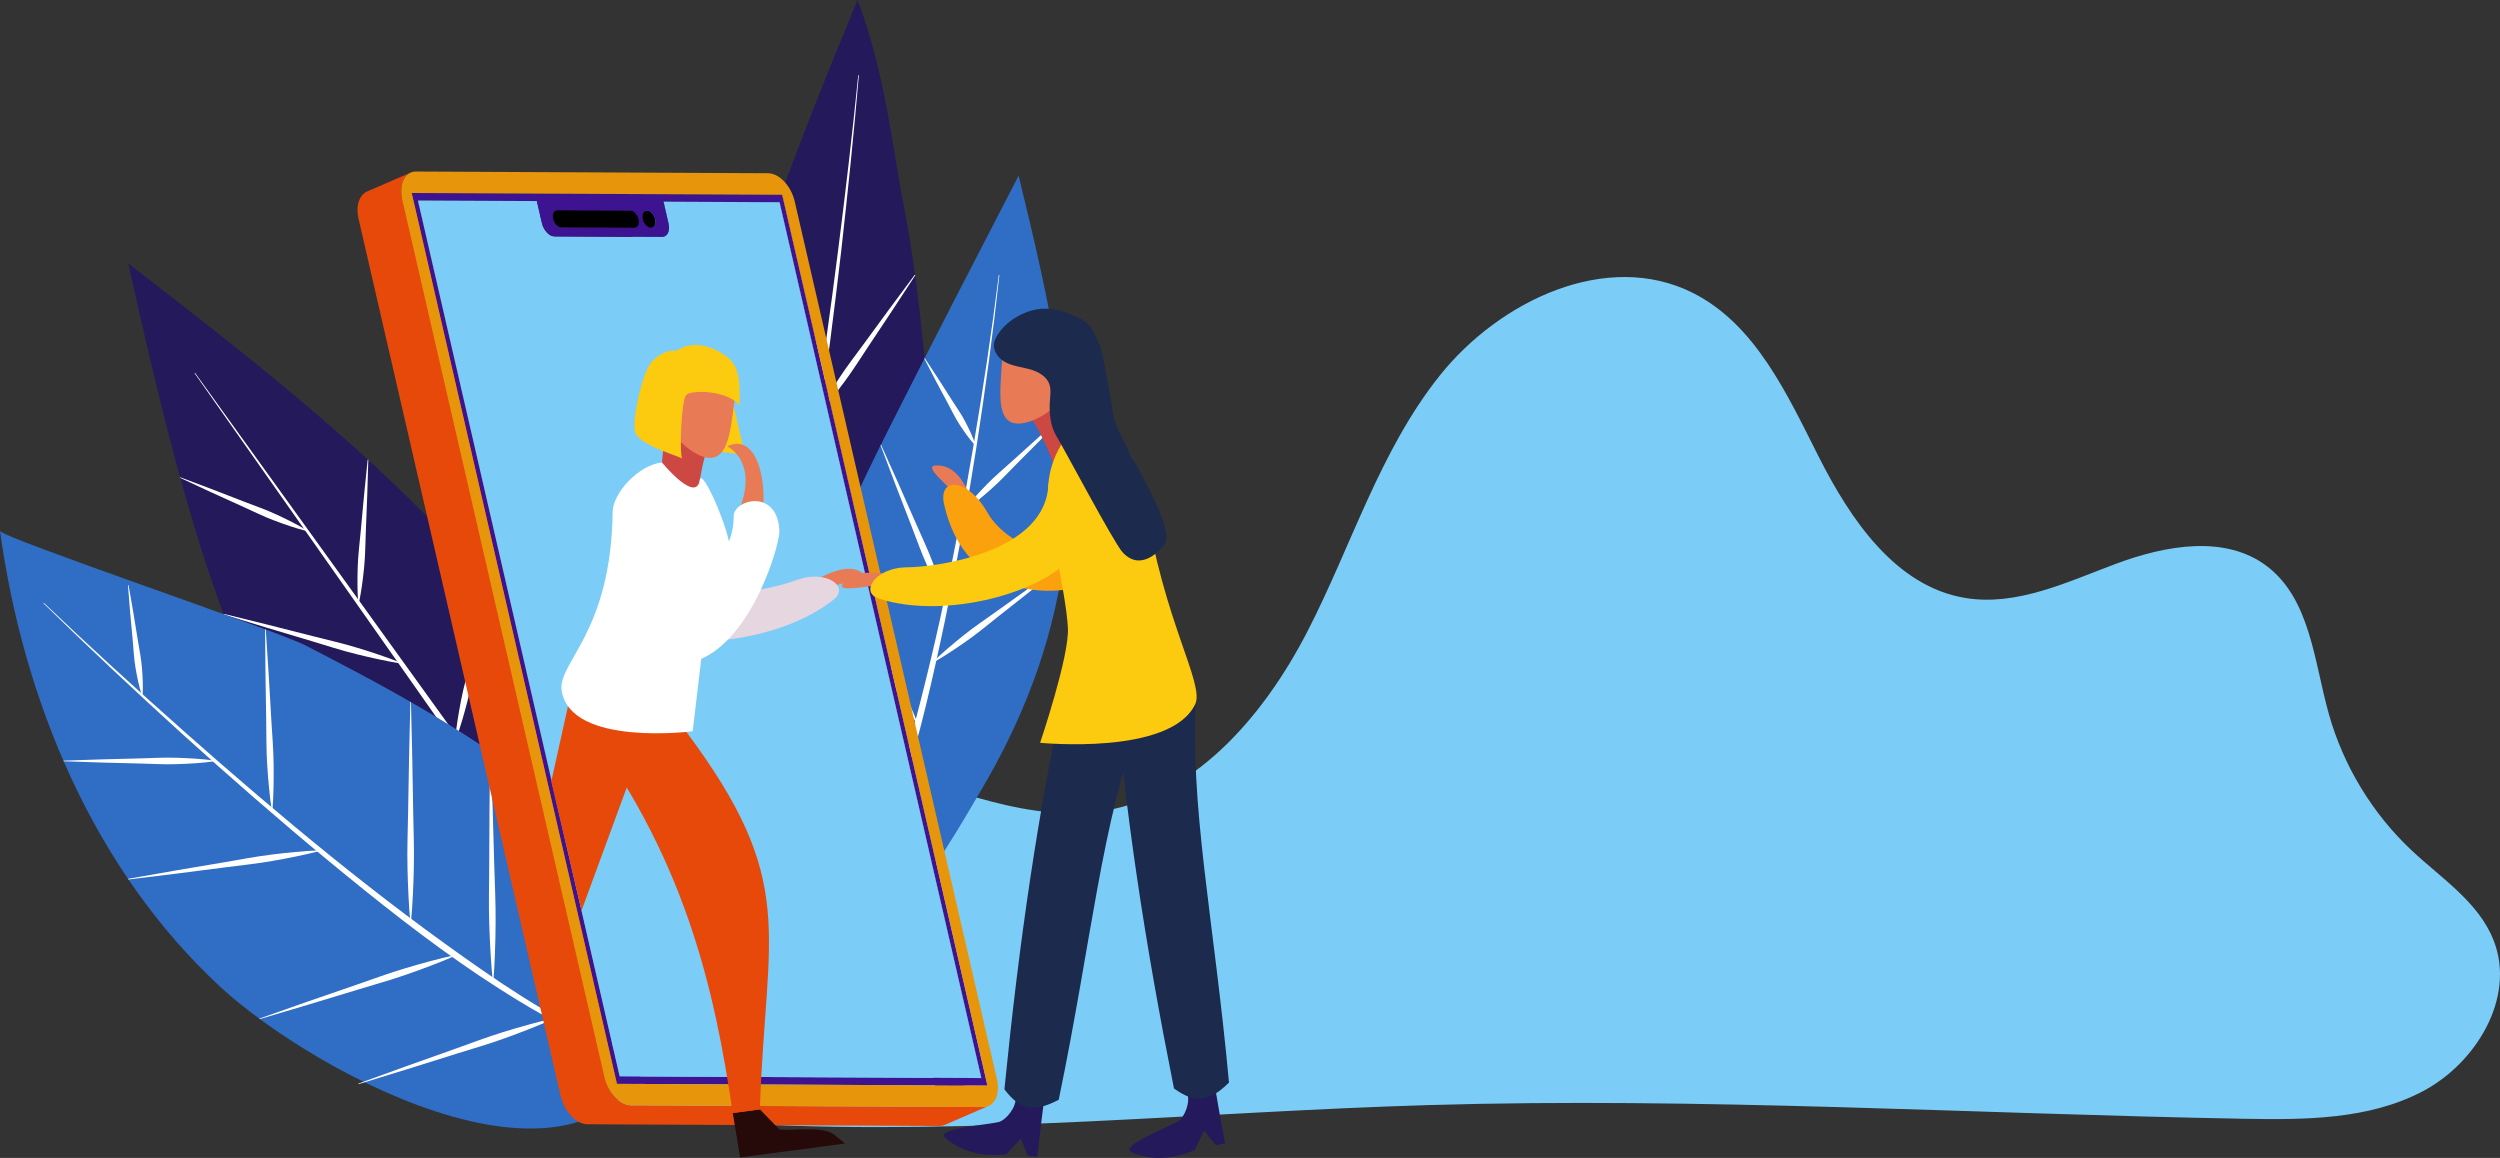 <?xml version="1.0" encoding="utf-8"?>
<!-- Generator: Adobe Illustrator 24.1.2, SVG Export Plug-In . SVG Version: 6.00 Build 0)  -->
<svg version="1.1" id="Calque_1" xmlns="http://www.w3.org/2000/svg" xmlns:xlink="http://www.w3.org/1999/xlink" x="0px" y="0px"
	 viewBox="0 0 672.06 311.28" style="enable-background:new 0 0 672.06 311.28;" xml:space="preserve">
<rect x="0" y="0" width="672.06" height="311.28" fill="#333333" stroke="none"/>
<style type="text/css">
	.st0{fill:#7BCDF7;}
	.st1{fill:#24195A;}
	.st2{fill:#FFFFFF;}
	.st3{fill:#306DC4;}
	.st4{enable-background:new    ;}
	.st5{fill:#E7490B;}
	.st6{fill:#EAA4B0;}
	.st7{fill:#361177;}
	.st8{fill:#02CAE8;}
	.st9{clip-path:url(#SVGID_2_);enable-background:new    ;}
	.st10{fill:#02B8D2;}
	.st11{fill:#02BBD7;}
	.st12{fill:#02BFDB;}
	.st13{fill:#02C3E0;}
	.st14{clip-path:url(#SVGID_4_);enable-background:new    ;}
	.st15{fill:#330F78;}
	.st16{clip-path:url(#SVGID_6_);enable-background:new    ;}
	.st17{fill:#351279;}
	.st18{fill:#30047A;}
	.st19{fill:#33127B;}
	.st20{clip-path:url(#SVGID_8_);enable-background:new    ;}
	.st21{clip-path:url(#SVGID_10_);enable-background:new    ;}
	.st22{clip-path:url(#SVGID_12_);enable-background:new    ;}
	.st23{clip-path:url(#SVGID_14_);enable-background:new    ;}
	.st24{fill:#34127E;}
	.st25{fill:#3D1391;}
	.st26{fill:#E7960B;}
	.st27{fill:#1B2A4D;}
	.st28{fill:#E87A56;}
	.st29{fill:#FCA10E;}
	.st30{fill:#CD4843;}
	.st31{fill:#FCCA0E;}
	.st32{fill:#260909;}
	.st33{fill:#E6D6DF;}
</style>
<g>
	<path class="st0" d="M196.3,188.78c9.19,1.22,17.49,5.92,25.79,10.04c12.91,6.41,26.41,11.62,40.27,15.54
		c10.62,3,21.7,5.26,32.65,3.86c25.63-3.27,44.65-25.55,56.48-48.52c11.83-22.97,19.4-48.48,35.51-68.69s44.94-33.88,68.04-22.29
		c16.9,8.48,25.38,27.28,33.92,44.15c8.54,16.87,20.65,34.76,39.3,37.87c13.91,2.32,27.51-4.33,40.72-9.24
		c13.22-4.91,29.25-7.81,40.47,0.74c11.65,8.89,12.64,25.6,16.6,39.71c3.92,13.93,11.71,26.76,22.26,36.66
		c8.06,7.56,18.07,13.96,22.07,24.26c5.94,15.27-4.69,32.97-19.21,40.56s-31.68,7.62-48.07,7.32
		c-73.03-1.33-146.05-5.84-219.05-3.68c-60.83,1.79-121.64,8.2-182.41,5.08c-23.39-1.2-47.93-4.26-66.87-18.04
		c-17.89-13.01-32.77-45.15-16.59-64.8C132.77,201.58,174.52,185.89,196.3,188.78z"/>
	<g>
		<g>
			<path class="st1" d="M120.94,145.22C94.85,117.5,64.59,94.1,34.47,70.83c9.32,41.3,18.77,82.98,36.88,121.25
				c11.99,25.35,59.8,109.11,96.89,82.8C209.31,245.73,141.99,167.58,120.94,145.22z"/>
			<g>
				<path class="st2" d="M52.43,100.23l61,84.7c10.16,14.12,20.4,28.19,30.39,42.43c9.96,14.27,19.94,28.51,29.63,42.97l-0.14,0.1
					c-10.48-13.89-20.67-27.99-30.88-42.08c-10.18-14.11-20.11-28.4-30.11-42.63l-60.02-85.4L52.43,100.23z"/>
			</g>
			<g>
				<path class="st2" d="M99.01,123.58l-0.29,9.67l-0.38,9.66c-0.14,3.22-0.13,6.45-0.46,9.66c-0.33,3.21-0.72,6.41-1.41,9.59
					l-0.17-0.01c-0.26-3.25-0.23-6.47-0.14-9.7c0.09-3.22,0.52-6.42,0.81-9.63l0.89-9.63l0.98-9.62L99.01,123.58z"/>
			</g>
			<g>
				<path class="st2" d="M48.47,128.31l8.66,3.26l8.63,3.34c2.87,1.12,5.8,2.11,8.59,3.42c2.8,1.3,5.57,2.66,8.23,4.29l-0.07,0.16
					c-3.03-0.76-5.94-1.78-8.83-2.87c-2.89-1.08-5.65-2.48-8.46-3.74l-8.43-3.82l-8.39-3.9L48.47,128.31z"/>
			</g>
			<g>
				<path class="st2" d="M60.12,165.01l12.03,2.97l12.01,3.05c4,1.03,8.04,1.92,11.99,3.14c1.97,0.61,3.95,1.22,5.9,1.9
					c1.96,0.67,3.91,1.36,5.83,2.14l-0.05,0.17c-2.06-0.31-4.08-0.73-6.11-1.16c-2.03-0.42-4.03-0.91-6.04-1.4
					c-4.01-0.98-7.94-2.29-11.9-3.47l-11.87-3.55l-11.85-3.63L60.12,165.01z"/>
			</g>
			<g>
				<path class="st2" d="M131.91,157.33l-2.01,10.45l-2.09,10.43c-0.71,3.47-1.27,6.98-2.18,10.41c-0.89,3.43-1.86,6.85-3.1,10.2
					l-0.17-0.04c0.32-3.56,0.92-7.06,1.59-10.54c0.66-3.48,1.66-6.89,2.51-10.33l2.6-10.31l2.68-10.29L131.91,157.33z"/>
			</g>
			<g>
				<path class="st2" d="M83.99,208.46l12.53,1.25l12.52,1.34c4.17,0.45,8.36,0.77,12.5,1.42c2.07,0.33,4.15,0.65,6.21,1.05
					c2.06,0.39,4.13,0.8,6.18,1.3l-0.02,0.17c-2.11-0.02-4.21-0.15-6.31-0.29c-2.1-0.13-4.19-0.33-6.27-0.54
					c-4.18-0.41-8.31-1.15-12.46-1.76l-12.45-1.85l-12.44-1.93L83.99,208.46z"/>
			</g>
			<g>
				<path class="st2" d="M161.8,197.09l-0.87,12.55l-0.96,12.54c-0.33,4.18-0.52,8.37-1.04,12.54c-0.26,2.08-0.53,4.16-0.87,6.23
					c-0.33,2.07-0.67,4.15-1.12,6.21l-0.17-0.02c-0.04-2.11,0.02-4.21,0.1-6.31c0.07-2.1,0.21-4.19,0.35-6.28
					c0.28-4.19,0.9-8.34,1.38-12.5l1.47-12.5l1.55-12.49L161.8,197.09z"/>
			</g>
		</g>
		<g>
			<path class="st3" d="M0,142.71c6.32,45.84,25.26,91.1,59.19,122.55c24.97,23.14,102.18,65.85,118.47,12.29
				c14.55-47.83-61.83-86.61-95.56-104.06C74.4,169.5,0.25,144.51,0,142.71z"/>
			<g>
				<path class="st2" d="M11.81,162.09c12.4,11.82,25.07,23.37,37.9,34.73c12.82,11.36,25.84,22.51,39.15,33.29
					c13.32,10.76,26.97,21.12,41.03,30.84c7.03,4.86,14.23,9.48,21.71,13.6c3.74,2.06,7.57,3.96,11.52,5.55
					c1.96,0.83,3.99,1.51,6.03,2.13c2.06,0.56,4.15,1.01,6.28,1.19l-0.01,0.17c-2.15-0.08-4.28-0.44-6.39-0.9
					c-2.09-0.53-4.16-1.12-6.18-1.86c-4.05-1.47-7.97-3.28-11.8-5.23c-7.66-3.93-14.95-8.5-22.11-13.24
					c-14.27-9.58-27.72-20.28-40.94-31.2c-13.22-10.93-26.14-22.21-38.85-33.71c-12.69-11.53-25.2-23.25-37.45-35.24L11.81,162.09z"
					/>
			</g>
			<g>
				<path class="st2" d="M34.56,157.3l1.29,7.39l1.2,7.4c0.39,2.47,0.92,4.92,1.11,7.41c0.2,2.49,0.33,4.99,0.18,7.53l-0.17,0.02
					c-0.78-2.42-1.28-4.87-1.71-7.33c-0.44-2.46-0.53-4.96-0.77-7.45l-0.69-7.46l-0.6-7.47L34.56,157.3z"/>
			</g>
			<g>
				<path class="st2" d="M17.08,204.48l10.18-0.34l10.18-0.26c3.39-0.07,6.78-0.3,10.18-0.17c3.39,0.11,6.78,0.3,10.18,0.77v0.17
					c-3.39,0.47-6.78,0.66-10.18,0.77c-3.39,0.13-6.78-0.1-10.18-0.17l-10.18-0.26l-10.18-0.34V204.48z"/>
			</g>
			<g>
				<path class="st2" d="M71.44,169.19l0.79,12.16l0.71,12.16c0.23,4.05,0.59,8.1,0.62,12.17c0.01,2.03,0.03,4.06-0.03,6.1
					c-0.05,2.03-0.12,4.07-0.29,6.11l-0.17,0.01c-0.32-2.02-0.54-4.04-0.74-6.07c-0.21-2.02-0.35-4.05-0.49-6.08
					c-0.27-4.05-0.21-8.12-0.28-12.18l-0.19-12.18l-0.11-12.19L71.44,169.19z"/>
			</g>
			<g>
				<path class="st2" d="M34.46,236.25l12.84-2.26l12.85-2.17c4.28-0.72,8.55-1.57,12.86-2.09c2.16-0.26,4.31-0.52,6.48-0.7
					c2.17-0.2,4.33-0.38,6.52-0.45l0.03,0.17c-2.11,0.56-4.24,1.02-6.37,1.47c-2.13,0.45-4.27,0.84-6.41,1.22
					c-4.28,0.76-8.61,1.18-12.91,1.75l-12.92,1.66l-12.94,1.58L34.46,236.25z"/>
			</g>
			<g>
				<path class="st2" d="M110.48,188.69l0.34,14.82l0.26,14.82c0.09,4.94,0.28,9.88,0.17,14.82c-0.06,2.47-0.12,4.94-0.26,7.41
					c-0.13,2.47-0.27,4.94-0.51,7.41h-0.17c-0.25-2.47-0.39-4.94-0.51-7.41c-0.14-2.47-0.2-4.94-0.26-7.41
					c-0.11-4.94,0.08-9.88,0.17-14.82l0.26-14.82l0.34-14.82H110.48z"/>
			</g>
			<g>
				<path class="st2" d="M131.91,202.03l0.53,15.43l0.44,15.43c0.15,5.14,0.41,10.29,0.35,15.43c-0.03,2.57-0.06,5.15-0.17,7.72
					c-0.1,2.57-0.21,5.15-0.42,7.72l-0.17,0c-0.28-2.57-0.45-5.14-0.6-7.71c-0.17-2.57-0.26-5.14-0.35-7.71
					c-0.17-5.14-0.04-10.29-0.01-15.43l0.08-15.44l0.16-15.44L131.91,202.03z"/>
			</g>
			<g>
				<path class="st2" d="M69.75,273.81l13.06-4.6l13.09-4.51c4.36-1.51,8.69-3.12,13.12-4.43c2.21-0.65,4.43-1.31,6.66-1.89
					c2.23-0.59,4.47-1.17,6.74-1.65l0.05,0.16c-2.12,0.95-4.27,1.79-6.43,2.62c-2.15,0.84-4.33,1.61-6.5,2.38
					c-4.36,1.53-8.8,2.77-13.22,4.11l-13.25,4.02l-13.27,3.94L69.75,273.81z"/>
			</g>
			<g>
				<path class="st2" d="M96.36,291.28l12.94-4.69l12.97-4.61c4.32-1.54,8.61-3.18,12.99-4.53c2.19-0.67,4.39-1.34,6.61-1.94
					c2.21-0.61,4.43-1.2,6.69-1.7l0.05,0.16c-2.1,0.96-4.23,1.82-6.36,2.67c-2.13,0.86-4.29,1.64-6.44,2.43
					c-4.31,1.56-8.72,2.84-13.1,4.2l-13.13,4.12l-13.16,4.04L96.36,291.28z"/>
			</g>
		</g>
		<g>
			<path class="st1" d="M230.51,0c-6.32,16.49-106.97,245.67-4.78,203.34c32.22-13.35,26.51-59.76,24.39-87.96
				c-1.52-20.3-3.45-41.34-7.4-61.26C240.15,41.12,238,19.62,230.51,0z"/>
			<g>
				<path class="st2" d="M230.89,20.2c-1.37,15.86-2.99,31.7-4.78,47.52c-1.84,15.82-3.85,31.61-6.17,47.37
					c-2.31,15.76-4.79,31.51-8.17,47.09c-1.72,7.78-3.54,15.55-5.76,23.21c-1.12,3.83-2.29,7.64-3.62,11.4
					c-0.63,1.89-1.41,3.73-2.12,5.59c-0.72,1.86-1.59,3.66-2.38,5.48l-0.16-0.07c0.69-1.87,1.47-3.69,2.09-5.58
					c0.61-1.89,1.3-3.75,1.83-5.67c1.18-3.79,2.23-7.62,3.21-11.47c1.97-7.7,3.7-15.45,5.24-23.25c3.15-15.58,6-31.23,8.49-46.94
					c2.48-15.72,4.67-31.48,6.67-47.27c2.01-15.79,3.87-31.6,5.46-47.43L230.89,20.2z"/>
			</g>
			<g>
				<path class="st2" d="M207.61,58.74l3.8,10.27l3.72,10.3c1.23,3.44,2.6,6.82,3.63,10.32c1.05,3.5,2.03,7.01,2.74,10.62
					l-0.16,0.05c-1.61-3.31-2.94-6.71-4.2-10.13c-1.28-3.42-2.22-6.95-3.31-10.43l-3.23-10.46l-3.15-10.49L207.61,58.74z"/>
			</g>
			<g>
				<path class="st2" d="M197.88,94.52l5.13,8.29l5.06,8.33c1.68,2.78,3.48,5.49,4.98,8.37c1.51,2.88,2.96,5.79,4.17,8.84
					l-0.15,0.09c-2.02-2.58-3.79-5.31-5.51-8.07c-1.72-2.76-3.14-5.69-4.69-8.54l-4.61-8.59l-4.54-8.63L197.88,94.52z"/>
			</g>
			<g>
				<path class="st2" d="M186.05,129.83l6.35,7.86l6.28,7.91c2.08,2.64,4.29,5.2,6.21,7.96c1.93,2.76,3.81,5.56,5.46,8.53l-0.14,0.1
					c-2.4-2.4-4.58-4.98-6.69-7.6c-2.13-2.61-3.97-5.44-5.94-8.17l-5.87-8.22l-5.8-8.27L186.05,129.83z"/>
			</g>
			<g>
				<path class="st2" d="M246.07,73.98l-6.27,9.58l-6.34,9.53c-2.12,3.17-4.13,6.43-6.41,9.48c-1.14,1.53-2.29,3.06-3.49,4.54
					c-1.2,1.49-2.4,2.98-3.7,4.4l-0.14-0.1c0.89-1.7,1.87-3.35,2.86-4.99c0.98-1.64,2.02-3.24,3.06-4.84
					c2.08-3.2,4.44-6.2,6.69-9.29l6.76-9.24l6.83-9.19L246.07,73.98z"/>
			</g>
			<g>
				<path class="st2" d="M251.27,129.96l-9.06,5.68l-9.1,5.6c-3.04,1.86-6,3.84-9.14,5.53c-3.13,1.69-6.3,3.33-9.62,4.71l-0.09-0.15
					c2.84-2.2,5.82-4.15,8.84-6.05c3.01-1.9,6.2-3.5,9.32-5.23l9.36-5.16l9.4-5.08L251.27,129.96z"/>
			</g>
		</g>
		<g>
			<path class="st2" d="M217.65,178.02l5.12,11.22l5.04,11.25c1.67,3.75,3.47,7.45,4.96,11.29c0.74,1.92,1.49,3.83,2.16,5.78
				c0.68,1.94,1.35,3.89,1.93,5.88l-0.16,0.07c-1.03-1.8-1.96-3.63-2.87-5.48c-0.93-1.84-1.78-3.71-2.64-5.58
				c-1.71-3.74-3.11-7.61-4.64-11.42l-4.56-11.45l-4.48-11.49L217.65,178.02z"/>
		</g>
		<g>
			<path class="st3" d="M220.4,222.84c-2.18-18.17-4.35-36.62-1.4-54.68c3.11-19.03,11.76-36.66,20.44-53.88
				c11.3-22.44,22.85-44.75,34.39-67.06c8.34,34.3,16.74,69.6,11.93,104.57c-2.95,21.45-10.92,41.89-21.91,60.46
				c-6.88,11.62-24.64,43.77-38.97,43.34C222.19,245.07,221.7,233.66,220.4,222.84z"/>
			<g>
				<path class="st2" d="M268.66,73.94c-1.69,15.55-3.82,31.05-6.21,46.51c-2.43,15.45-5.2,30.86-8.38,46.18
					c-1.59,7.66-3.3,15.3-5.13,22.91c-1.86,7.61-3.92,15.16-6.19,22.66c-2.33,7.48-4.86,14.9-7.75,22.19
					c-1.44,3.65-3.01,7.24-4.64,10.8l-2.6,5.27l-2.81,5.16l-0.15-0.08l2.53-5.29l2.32-5.38c1.48-3.61,2.93-7.23,4.23-10.91
					c2.64-7.34,5.07-14.75,7.23-22.26c1.09-3.75,2.19-7.49,3.18-11.27c1.05-3.76,2.03-7.54,3.01-11.32
					c1.93-7.57,3.74-15.16,5.44-22.79c3.34-15.26,6.27-30.62,8.87-46.03c2.62-15.41,4.97-30.87,6.89-46.39L268.66,73.94z"/>
			</g>
			<g>
				<path class="st2" d="M248.61,96.3l3.7,5.64l3.63,5.69c1.2,1.9,2.53,3.73,3.55,5.73c1.04,2,2.01,4.03,2.74,6.21l-0.15,0.09
					c-1.54-1.7-2.84-3.55-4.07-5.43c-1.24-1.88-2.19-3.93-3.26-5.9l-3.18-5.95l-3.11-5.99L248.61,96.3z"/>
			</g>
			<g>
				<path class="st2" d="M286.27,111.54l-6.53,6.69l-6.59,6.63c-2.2,2.2-4.31,4.51-6.65,6.57c-2.33,2.06-4.72,4.08-7.3,5.88
					l-0.12-0.12c1.93-2.49,4.06-4.77,6.23-7c2.17-2.24,4.58-4.22,6.88-6.32l6.94-6.26l7-6.19L286.27,111.54z"/>
			</g>
			<g>
				<path class="st2" d="M236.85,119.58l4.71,10.5l4.63,10.54c1.53,3.52,3.2,6.98,4.55,10.57c0.67,1.8,1.35,3.59,1.95,5.42
					c0.62,1.82,1.22,3.65,1.72,5.51l-0.16,0.07c-0.96-1.68-1.82-3.4-2.67-5.12c-0.86-1.72-1.65-3.47-2.43-5.22
					c-1.58-3.5-2.84-7.13-4.23-10.7l-4.15-10.73l-4.07-10.77L236.85,119.58z"/>
			</g>
			<g>
				<path class="st2" d="M223.59,150.24l6.11,10.97l6.03,11.01c2,3.67,4.13,7.28,5.96,11.05c0.91,1.88,1.82,3.77,2.67,5.68
					c0.86,1.91,1.7,3.83,2.45,5.8l-0.15,0.08c-1.18-1.74-2.28-3.53-3.36-5.33c-1.09-1.79-2.11-3.62-3.13-5.44
					c-2.04-3.65-3.78-7.46-5.65-11.21l-5.57-11.25l-5.5-11.29L223.59,150.24z"/>
			</g>
			<g>
				<path class="st2" d="M285.81,151.85l-8.53,6.84l-8.58,6.77c-2.87,2.25-5.64,4.62-8.63,6.7c-2.98,2.1-6,4.14-9.2,5.95l-0.1-0.14
					c2.63-2.57,5.43-4.9,8.27-7.18c2.84-2.29,5.88-4.3,8.84-6.43l8.89-6.36l8.94-6.29L285.81,151.85z"/>
			</g>
		</g>
	</g>
	<g>
		<g class="st4">
			<path class="st5" d="M112.35,53.9l-1.09,0.47l-0.58-2.5l-2.65,1.15c-0.03-0.16-0.06-0.33-0.08-0.49c-0.01-0.1-0.02-0.2-0.03-0.29
				c-0.03-0.32-0.05-0.63-0.05-0.94c0-0.05,0-0.1,0-0.14c0.01-0.35,0.04-0.68,0.08-1c0.01-0.06,0.02-0.12,0.03-0.18
				c0.05-0.31,0.12-0.61,0.21-0.89c0.01-0.03,0.02-0.06,0.03-0.09c0.09-0.27,0.2-0.53,0.32-0.77c0.01-0.03,0.03-0.06,0.04-0.08
				c0.09-0.17,0.2-0.32,0.31-0.47c0.06-0.09,0.12-0.2,0.19-0.28c0.13-0.16,0.28-0.29,0.44-0.43c0.06-0.05,0.11-0.12,0.17-0.16
				c0.22-0.17,0.46-0.31,0.72-0.42l-11.76,5.1c-0.25,0.11-0.49,0.25-0.71,0.42c0,0,0,0-0.01,0.01c-0.06,0.05-0.11,0.11-0.17,0.16
				c-0.15,0.13-0.3,0.27-0.44,0.43c-0.07,0.08-0.12,0.19-0.19,0.28c-0.1,0.14-0.2,0.27-0.29,0.43c-0.01,0.01-0.01,0.03-0.02,0.04
				c-0.01,0.03-0.03,0.06-0.04,0.08c-0.12,0.24-0.23,0.5-0.32,0.77c-0.01,0.03-0.02,0.06-0.03,0.09c-0.09,0.28-0.15,0.58-0.21,0.89
				c-0.01,0.06-0.02,0.12-0.03,0.18c-0.01,0.06-0.02,0.12-0.03,0.18c-0.03,0.26-0.05,0.54-0.05,0.82c0,0.05,0,0.09,0,0.14
				c0,0.3,0.01,0.62,0.05,0.94c0.01,0.1,0.02,0.19,0.03,0.29c0.05,0.37,0.1,0.75,0.19,1.13l54.34,235.87
				c0.09,0.4,0.21,0.78,0.34,1.16c0.01,0.04,0.02,0.08,0.04,0.12c0.01,0.03,0.02,0.05,0.03,0.07c0.15,0.41,0.31,0.8,0.5,1.18
				c0.03,0.06,0.06,0.12,0.09,0.18c0.19,0.37,0.4,0.73,0.62,1.08c0.02,0.02,0.03,0.05,0.04,0.08c0.02,0.04,0.05,0.07,0.07,0.1
				c0.2,0.3,0.41,0.59,0.63,0.85c0.01,0.01,0.02,0.02,0.03,0.03c0.22,0.26,0.44,0.5,0.67,0.73c0.03,0.03,0.05,0.06,0.08,0.09
				c0.03,0.03,0.07,0.06,0.1,0.09c0.07,0.07,0.14,0.13,0.21,0.19c0.09,0.08,0.19,0.16,0.28,0.24c0.07,0.06,0.15,0.12,0.22,0.17
				c0.1,0.07,0.19,0.14,0.29,0.21c0.08,0.05,0.15,0.1,0.23,0.15c0.1,0.06,0.2,0.12,0.3,0.18c0.08,0.04,0.15,0.09,0.23,0.12
				c0.1,0.05,0.21,0.1,0.31,0.14c0.08,0.03,0.15,0.07,0.23,0.1c0.11,0.04,0.22,0.08,0.33,0.11c0.07,0.02,0.14,0.05,0.22,0.07
				c0.12,0.03,0.24,0.05,0.36,0.08c0.06,0.01,0.12,0.03,0.18,0.03c0.18,0.02,0.36,0.04,0.54,0.04l94.66,0.46
				c0.52,0,0.99-0.1,1.42-0.28l11.76-5.1c-0.43,0.19-0.91,0.29-1.42,0.28l-94.66-0.46c-0.18,0-0.36-0.02-0.54-0.04
				c-0.06-0.01-0.12-0.02-0.18-0.03c-0.12-0.02-0.24-0.04-0.36-0.08c-0.07-0.02-0.14-0.04-0.22-0.07c-0.11-0.03-0.22-0.07-0.33-0.11
				c-0.08-0.03-0.15-0.06-0.23-0.1c-0.1-0.05-0.21-0.09-0.31-0.14c-0.08-0.04-0.15-0.08-0.23-0.12c-0.1-0.06-0.2-0.11-0.3-0.18
				c-0.08-0.05-0.15-0.1-0.23-0.15c-0.1-0.07-0.19-0.13-0.29-0.21c-0.07-0.06-0.15-0.11-0.22-0.17c-0.1-0.08-0.19-0.16-0.28-0.24
				c-0.07-0.06-0.14-0.13-0.21-0.19c-0.06-0.06-0.12-0.12-0.18-0.18c-0.23-0.23-0.46-0.47-0.67-0.73c-0.01-0.01-0.02-0.02-0.03-0.03
				c-0.22-0.27-0.43-0.56-0.63-0.85c-0.04-0.06-0.08-0.12-0.12-0.18c-0.2-0.31-0.39-0.64-0.56-0.98l2.32-1.01l-0.36-1.54l1.09-0.47
				L113.53,59.07L112.35,53.9z"/>
			<g>
				<g>
					<polygon class="st6" points="265.45,291.84 253.69,296.94 198.52,57.46 210.28,52.36 					"/>
				</g>
				<g>
					<polygon class="st7" points="209.56,54.37 197.8,59.47 166.61,59.32 178.37,54.22 					"/>
				</g>
				<g>
					<polygon class="st8" points="179.73,60.13 167.97,65.23 166.61,59.32 178.37,54.22 					"/>
				</g>
				<g class="st4">
					<defs>
						<path id="SVGID_1_" class="st4" d="M166.91,68.65c0.97-0.42,1.44-1.79,1.06-3.42c3.46-1.5,6.92-3,10.39-4.51l1.37-0.6
							c0.38,1.64-0.09,3-1.06,3.42C175.14,65.08,170.44,67.12,166.91,68.65z"/>
					</defs>
					<clipPath id="SVGID_2_">
						<use xlink:href="#SVGID_1_"  style="overflow:visible;"/>
					</clipPath>
					<g class="st9">
						<path class="st10" d="M178.67,63.55l-11.76,5.1c0.12-0.05,0.23-0.12,0.34-0.2l11.76-5.1C178.9,63.43,178.79,63.5,178.67,63.55
							"/>
						<path class="st11" d="M179,63.35l-11.76,5.1c0.2-0.16,0.38-0.36,0.51-0.61l11.76-5.1C179.38,62.99,179.21,63.2,179,63.35"/>
						<path class="st12" d="M179.51,62.74l-11.76,5.1c0.16-0.3,0.27-0.65,0.32-1.05l11.76-5.1
							C179.78,62.09,179.68,62.45,179.51,62.74"/>
						<path class="st13" d="M179.83,61.69l-11.76,5.1c0.06-0.47,0.03-1-0.1-1.56l11.76-5.1C179.86,60.69,179.89,61.22,179.83,61.69"
							/>
					</g>
				</g>
				<g class="st4">
					<defs>
						<path id="SVGID_3_" class="st4" d="M178.67,63.55l-11.76,5.1c-0.2,0.09-0.43,0.14-0.68,0.13l11.76-5.1
							C178.24,63.69,178.46,63.64,178.67,63.55z"/>
					</defs>
					<clipPath id="SVGID_4_">
						<use xlink:href="#SVGID_3_"  style="overflow:visible;"/>
					</clipPath>
					<g class="st14">
						<path class="st15" d="M178.67,63.55l-11.76,5.1c-0.2,0.09-0.43,0.14-0.68,0.13l11.76-5.1
							C178.24,63.69,178.46,63.64,178.67,63.55"/>
					</g>
				</g>
				<g class="st4">
					<defs>
						<path id="SVGID_5_" class="st4" d="M162.15,61.71c0.15-0.07,0.35-0.15,0.5-0.22c0.16-0.07,0.36-0.16,0.52-0.22
							c0.16-0.07,0.37-0.16,0.53-0.23c0.16-0.07,0.38-0.16,0.54-0.23c0.17-0.07,0.39-0.17,0.55-0.24c0.17-0.07,0.39-0.17,0.56-0.24
							c0.17-0.07,0.4-0.17,0.57-0.25c0.17-0.07,0.4-0.17,0.57-0.25c0.29-0.12,0.67-0.29,0.96-0.42c0.29-0.13,0.68-0.29,0.96-0.42
							c0.29-0.13,0.67-0.29,0.96-0.42c0.29-0.12,0.67-0.29,0.95-0.41c0.28-0.12,0.66-0.28,0.94-0.41c0.27-0.12,0.64-0.28,0.91-0.4
							c0.26-0.12,0.62-0.27,0.88-0.38c0.25-0.11,0.59-0.26,0.85-0.37c0.92,0,1.9,1.05,2.2,2.33c0.25,1.06-0.06,1.96-0.69,2.23
							l-11.76,5.1c0.63-0.27,0.94-1.17,0.69-2.23C164.06,62.76,163.07,61.72,162.15,61.71z"/>
					</defs>
					<clipPath id="SVGID_6_">
						<use xlink:href="#SVGID_5_"  style="overflow:visible;"/>
					</clipPath>
					<g class="st16">
						<path class="st15" d="M175.42,61.18l-11.76,5.1c0.08-0.03,0.15-0.08,0.22-0.13l11.76-5.1
							C175.57,61.1,175.5,61.14,175.42,61.18"/>
						<path class="st17" d="M175.64,61.05l-11.76,5.1c0.13-0.1,0.24-0.24,0.33-0.4l11.76-5.1
							C175.88,60.81,175.77,60.95,175.64,61.05"/>
						<path class="st18" d="M175.97,60.65l-11.76,5.1c0.11-0.19,0.18-0.43,0.21-0.68l11.76-5.1
							C176.15,60.22,176.08,60.46,175.97,60.65"/>
						<path class="st19" d="M176.18,59.97l-11.76,5.1c0.04-0.31,0.02-0.65-0.07-1.02c-0.03-0.14-0.07-0.27-0.12-0.4l11.76-5.1
							c0.05,0.13,0.08,0.26,0.12,0.4C176.2,59.31,176.22,59.66,176.18,59.97"/>
						<path class="st18" d="M176,58.55l-11.76,5.1c-0.1-0.29-0.24-0.56-0.39-0.8l11.76-5.1C175.76,57.99,175.9,58.26,176,58.55"/>
						<path class="st17" d="M175.6,57.75l-11.76,5.1c-0.14-0.21-0.29-0.39-0.45-0.55l11.76-5.1
							C175.31,57.36,175.47,57.54,175.6,57.75"/>
						<path class="st15" d="M175.15,57.2l-11.76,5.1c-0.38-0.36-0.81-0.59-1.24-0.59c-0.16,0-0.31,0.03-0.44,0.09l11.76-5.1
							c0.13-0.06,0.28-0.09,0.44-0.09C174.34,56.61,174.77,56.83,175.15,57.2"/>
					</g>
				</g>
				<g class="st4">
					<defs>
						<path id="SVGID_7_" class="st4" d="M175.42,61.18l-11.76,5.1c-0.13,0.06-0.28,0.09-0.44,0.09c-0.92,0-1.9-1.05-2.2-2.33
							c-0.25-1.06,0.06-1.96,0.69-2.23l11.76-5.1c-0.63,0.27-0.93,1.17-0.69,2.23c0.3,1.29,1.28,2.33,2.2,2.33
							C175.14,61.26,175.29,61.23,175.42,61.18z"/>
					</defs>
					<clipPath id="SVGID_8_">
						<use xlink:href="#SVGID_7_"  style="overflow:visible;"/>
					</clipPath>
					<g class="st20">
						<path d="M175.42,61.18l-11.76,5.1c-0.13,0.06-0.28,0.09-0.44,0.09c-0.42,0-0.86-0.22-1.24-0.59l11.76-5.1
							c0.38,0.36,0.81,0.59,1.24,0.59C175.14,61.26,175.29,61.23,175.42,61.18"/>
						<path d="M173.75,60.67l-11.76,5.1c-0.16-0.16-0.32-0.35-0.45-0.55l11.76-5.1C173.43,60.33,173.58,60.51,173.75,60.67"/>
						<path d="M173.29,60.12l-11.76,5.1c-0.16-0.24-0.29-0.51-0.39-0.8l11.76-5.1C173,59.61,173.14,59.88,173.29,60.12"/>
						<path d="M172.9,59.32l-11.76,5.1c-0.05-0.13-0.08-0.26-0.12-0.4c-0.08-0.37-0.1-0.71-0.07-1.02l11.76-5.1
							c-0.04,0.31-0.02,0.65,0.07,1.02C172.82,59.06,172.86,59.2,172.9,59.32"/>
						<path d="M172.72,57.91l-11.76,5.1c0.03-0.26,0.1-0.49,0.21-0.68l11.76-5.1C172.82,57.42,172.75,57.65,172.72,57.91"/>
						<path d="M172.93,57.22l-11.76,5.1c0.09-0.16,0.2-0.3,0.33-0.4l11.76-5.1C173.13,56.93,173.01,57.06,172.93,57.22"/>
						<path d="M173.26,56.83l-11.76,5.1c0.07-0.05,0.14-0.09,0.22-0.13l11.76-5.1C173.4,56.73,173.33,56.77,173.26,56.83"/>
					</g>
				</g>
				<g class="st4">
					<defs>
						<path id="SVGID_9_" class="st4" d="M162.15,61.71c-0.16,0-0.31,0.03-0.44,0.09l11.76-5.1c0.13-0.06,0.28-0.09,0.44-0.09
							c0,0,0,0,0,0c-0.29,0.1-0.57,0.25-0.85,0.37c-0.91,0.4-1.82,0.79-2.73,1.19c-1.28,0.55-2.56,1.11-3.84,1.66
							C165.05,60.46,163.6,61.08,162.15,61.71L162.15,61.71z"/>
					</defs>
					<clipPath id="SVGID_10_">
						<use xlink:href="#SVGID_9_"  style="overflow:visible;"/>
					</clipPath>
					<g class="st21">
						<path class="st15" d="M175.15,57.2l-11.76,5.1c-0.38-0.36-0.81-0.59-1.24-0.59c-0.16,0-0.31,0.03-0.44,0.09l11.76-5.1
							c0.13-0.06,0.28-0.09,0.44-0.09C174.34,56.61,174.77,56.83,175.15,57.2"/>
					</g>
				</g>
				<g>
					<path d="M173.91,56.61c0.92,0,1.9,1.05,2.2,2.33c0.3,1.29-0.21,2.32-1.13,2.32c-0.92,0-1.9-1.05-2.2-2.33
						C172.49,57.64,172.99,56.61,173.91,56.61z"/>
				</g>
				<g>
					<polygon class="st7" points="178.37,54.22 166.61,59.32 132.55,59.16 144.31,54.06 					"/>
				</g>
				<g class="st4">
					<defs>
						<path id="SVGID_11_" class="st4" d="M159.92,64.02c-0.3-1.29-1.29-2.33-2.21-2.33l11.76-5.1c0.92,0,1.91,1.05,2.21,2.33
							c0,0,0,0,0,0c0,0,0,0,0,0c-0.25,0.11-0.59,0.26-0.85,0.37c-0.26,0.11-0.62,0.27-0.88,0.38c-0.62,0.27-1.23,0.53-1.85,0.8
							c-1.28,0.56-2.56,1.11-3.84,1.66C162.82,62.77,161.37,63.4,159.92,64.02c3.92-1.7,7.84-3.4,11.76-5.1
							c0.24,1.06-0.06,1.96-0.7,2.23l-11.76,5.1C159.86,65.98,160.17,65.09,159.92,64.02z"/>
					</defs>
					<clipPath id="SVGID_12_">
						<use xlink:href="#SVGID_11_"  style="overflow:visible;"/>
					</clipPath>
					<g class="st22">
						<path class="st15" d="M170.98,61.15l-11.76,5.1c0.08-0.03,0.15-0.08,0.22-0.13l11.76-5.1
							C171.14,61.08,171.06,61.12,170.98,61.15"/>
						<path class="st17" d="M171.2,61.02l-11.76,5.1c0.13-0.1,0.25-0.24,0.34-0.4l11.76-5.1C171.45,60.78,171.34,60.92,171.2,61.02"
							/>
						<path class="st18" d="M171.54,60.62l-11.76,5.1c0.11-0.19,0.18-0.43,0.21-0.69l11.76-5.1
							C171.72,60.19,171.65,60.43,171.54,60.62"/>
						<path class="st19" d="M171.75,59.93l-11.76,5.1c0.04-0.31,0.02-0.65-0.07-1.01c-0.03-0.13-0.07-0.26-0.11-0.39l11.76-5.1
							c0.04,0.13,0.08,0.26,0.11,0.39C171.76,59.29,171.78,59.63,171.75,59.93"/>
						<path class="st18" d="M171.57,58.53l-11.76,5.1c-0.1-0.28-0.23-0.55-0.39-0.79l11.76-5.1
							C171.33,57.98,171.47,58.25,171.57,58.53"/>
						<path class="st17" d="M171.18,57.74l-11.76,5.1c-0.14-0.21-0.29-0.4-0.46-0.56l11.76-5.1
							C170.89,57.34,171.04,57.53,171.18,57.74"/>
						<path class="st15" d="M170.72,57.18l-11.76,5.1c-0.38-0.37-0.82-0.59-1.25-0.59l11.76-5.1
							C169.9,56.59,170.34,56.82,170.72,57.18"/>
					</g>
				</g>
				<g class="st4">
					<defs>
						<path id="SVGID_13_" class="st4" d="M170.98,61.15l-11.76,5.1c-0.13,0.06-0.28,0.09-0.44,0.09l11.76-5.1
							C170.7,61.24,170.85,61.21,170.98,61.15z"/>
					</defs>
					<clipPath id="SVGID_14_">
						<use xlink:href="#SVGID_13_"  style="overflow:visible;"/>
					</clipPath>
					<g class="st23">
						<path d="M170.98,61.15l-11.76,5.1c-0.13,0.06-0.28,0.09-0.44,0.09l11.76-5.1C170.7,61.24,170.85,61.21,170.98,61.15"/>
					</g>
				</g>
				<g>
					<polygon class="st24" points="263.8,289.81 252.04,294.91 197.8,59.47 209.56,54.37 					"/>
				</g>
				<g>
					<polygon points="170.54,61.24 158.78,66.34 139.1,66.25 150.86,61.15 					"/>
				</g>
				<g>
					<path d="M169.47,56.59c0.92,0,1.91,1.05,2.21,2.33c0.3,1.29-0.22,2.32-1.14,2.32l-19.69-0.09c-0.91,0-1.9-1.05-2.2-2.33
						s0.22-2.32,1.13-2.32L169.47,56.59z"/>
				</g>
				<g>
					<polygon class="st7" points="177.99,63.69 166.23,68.79 137.3,68.65 149.06,63.55 					"/>
				</g>
				<g>
					<path class="st25" d="M110.68,51.88l99.6,0.48l55.17,239.48l-99.6-0.48L110.68,51.88z M263.8,289.81L209.56,54.37l-31.19-0.15
						l-34.05-0.16l-31.97-0.15l54.24,235.44L263.8,289.81"/>
				</g>
				<g>
					<path class="st0" d="M209.56,54.37l54.24,235.44l-97.22-0.47L112.35,53.9l31.97,0.15l1.36,5.91c0.46,1.98,1.97,3.57,3.38,3.58
						l28.93,0.14c1.42,0.01,2.2-1.58,1.74-3.56l-1.36-5.91L209.56,54.37z"/>
				</g>
				<g>
					<path class="st26" d="M206.48,46.57c3,0.01,6.2,3.42,7.17,7.61l54.34,235.87c0.96,4.19-0.68,7.57-3.68,7.56l-94.66-0.46
						c-3-0.01-6.2-3.42-7.17-7.61L108.14,53.67c-0.97-4.19,0.68-7.57,3.68-7.56L206.48,46.57z M265.45,291.84L210.28,52.36
						l-99.6-0.48l55.17,239.48L265.45,291.84"/>
				</g>
				<g>
					<path class="st25" d="M179.73,60.13l-1.36-5.91l-34.05-0.16l1.36,5.91c0.46,1.98,1.97,3.57,3.38,3.58l28.93,0.14
						C179.4,63.69,180.18,62.11,179.73,60.13z M170.54,61.24l-19.69-0.09c-0.91,0-1.9-1.05-2.2-2.33c-0.3-1.29,0.22-2.32,1.13-2.32
						l19.69,0.09c0.92,0,1.91,1.05,2.21,2.33C171.98,60.21,171.46,61.25,170.54,61.24 M174.99,61.26c-0.92,0-1.9-1.05-2.2-2.33
						c-0.3-1.29,0.21-2.32,1.13-2.32c0.92,0,1.9,1.05,2.2,2.33C176.41,60.23,175.9,61.27,174.99,61.26"/>
				</g>
			</g>
		</g>
	</g>
</g>
<g>
	<g>
		<g>
			<g>
				<g>
					<path class="st1" d="M254.12,305.87c4.72,4.15,10.51,4.99,16.36,4.46c1.35-1.48,2.63-2.83,3.95-4.27
						c0.62,1.56,1.23,3.13,1.89,4.67c0.85,0.07,1.69,0.13,2.54,0.2c0.54-5.14,1.17-10.26,1.83-15.38c-2.56-0.15-5.03-0.39-7.65-0.52
						c0.2,2.65-2.62,6.12-4.6,6.61C265.38,302.38,251.31,303.4,254.12,305.87z"/>
					<g>
						<path class="st27" d="M270.01,292.84c4.45,5.87,8.21,6.12,14.6,2.8c8.9-42.93,11.52-74.79,22.1-102.56
							c-4.09-4.98-15.51-7.47-19.61-12.44C278.99,218.25,273.98,252.91,270.01,292.84z"/>
					</g>
				</g>
			</g>
			<g>
				<g>
					<path class="st1" d="M304.19,309.69c5.72,2.59,11.51,1.71,16.95-0.5c0.86-1.81,1.69-3.48,2.54-5.23
						c1.05,1.31,2.09,2.63,3.17,3.92c0.83-0.18,1.66-0.37,2.48-0.55c-0.98-5.07-1.87-10.15-2.73-15.25
						c-2.49,0.6-4.93,1.09-7.47,1.73c0.97,2.48-0.72,6.62-2.48,7.66C313.95,303.07,300.79,308.15,304.19,309.69z"/>
					<g>
						<path class="st27" d="M315.59,292.6c5.97,4.32,9.64,3.46,14.79-1.58c-4-43.66-10.78-74.9-8.76-104.55
							c-5.36-3.57-17.01-2.62-22.39-6.19C302.45,218.63,307.75,253.25,315.59,292.6z"/>
					</g>
				</g>
			</g>
		</g>
		<g>
			<g>
				<path class="st28" d="M269.45,152.65c-7.15-5.32-10.31-13.54-14.07-21.09c-0.62-1.24-7.16-6.18-3.93-6.42
					c6.95-0.51,9.6,8.58,11.43,14.17c1.25,3.82,4.76,6.68,6.82,8.85C273.08,151.74,272.07,151.08,269.45,152.65z"/>
				<path class="st29" d="M294.04,131.76c-2.96,24.19-22.89,16.15-28.68,5.89c-5.17-9.16-13.22-9.57-11.57-2.1
					c5.49,24.9,30.01,28.45,50,17.11C313.15,147.36,298.78,135.08,294.04,131.76z"/>
			</g>
			<path class="st30" d="M285.94,101.14l8.68,16.8l-9.91,10.39c0,0-5.77-15.25-8.07-16.07
				C274.34,111.45,285.94,101.14,285.94,101.14z"/>
			<path class="st31" d="M291.65,112.2c0,0-8.8,6.36-9.82,17.82c-0.78,8.76,4.68,28.19,5.25,38.84c0.4,7.55-7.47,30.82-7.47,30.82
				s35.01,3.5,41.68-10.34c2.64-5.48-8.64-22.43-13.52-55.1C305.74,120.59,298.18,112.96,291.65,112.2z"/>
			<g>
				<path class="st28" d="M260.97,161.74c-8.48,1.56-17.03-3.84-26.38-4.18c-1.54-0.06-9.54,1.7-8.09-0.51
					c3.1-4.75,11.53-2.95,18.88-1.77c5.02,0.81,7.74-0.78,11.8-0.77C263.88,154.53,261.72,159.98,260.97,161.74z"/>
				<path class="st31" d="M281.83,130.02c-0.47,18.15-29.1,22.42-38.19,22.49c-8.12,0.07-12.76,6.65-7.36,8.41
					c17.96,5.86,45.72-1.79,52.94-12.64C296.43,137.44,289.57,132.57,281.83,130.02z"/>
			</g>
		</g>
		<g>
			<g>
				<g>
					<path class="st28" d="M269.28,98.32c-0.41,7.01-1.5,15.22,4.12,15.55c5.62,0.33,15.81-7.35,16.22-14.37
						c0.41-7.01-3.81-12.96-9.43-13.29C274.57,85.89,269.69,91.31,269.28,98.32z"/>
				</g>
			</g>
			<path class="st27" d="M267.46,91.39c-0.94,2.15,0.54,4.69,2.57,5.85c2.03,1.16,4.45,1.39,6.71,2c2.26,0.62,4.61,1.86,5.37,4.08
				c0.43,1.28,0.26,2.67,0.16,4.02c-0.27,3.44-0.02,7.09,1.8,10.03c1.82,2.94,15.33,28.46,17.65,31.03c5,5.53,10.25-0.64,11.26-1.92
				c3.85-4.86-13.02-28.85-13.73-35.01c-0.25-2.16-2.76-16.79-3.64-18.77c-1.77-4.01-2.13-5.53-6.06-7.47
				c-3.37-1.66-7.19-2.71-10.9-2.06C274.94,83.82,269.54,86.63,267.46,91.39z"/>
		</g>
	</g>
</g>
<g>
	<g>
		<path class="st32" d="M227.17,307.4l-28.21,3.74l-1.97-11.94l7.29-0.97l5.25,5.41c4.1,0.38,11.75-1.02,14.81,1.46L227.17,307.4z"
			/>
		<g>
			<path class="st5" d="M204.27,298.24l-7.29,0.97c-4.85-33.05-12.85-69.62-41.78-106.84c12.73,5.6,29.25,4.3,29.25,4.3
				C214.78,237.29,205.87,250,204.27,298.24z"/>
		</g>
	</g>
	<g>
		<g>
			<path class="st28" d="M201.34,170.66c8.48-1.55,14.56-9.63,23.19-13.26c1.42-0.6,9.52-1.79,7.39-3.35
				c-4.58-3.34-11.83,1.33-18.28,5.04c-4.41,2.54-7.51,2.01-11.3,3.47C196.07,164.95,200.01,169.29,201.34,170.66z"/>
			<path class="st33" d="M170.59,148.4c6.88,16.81,35.16,10.65,43.68,7.49c7.62-2.82,14.29,1.7,9.87,5.25
				c-14.71,11.85-43.39,14.54-53.98,6.96C159.57,160.52,164.25,153.53,170.59,148.4z"/>
		</g>
		<polygon class="st31" points="196.01,103.73 200.22,122.22 186.5,120.67 		"/>
		<g>
			<g>
				<polygon class="st5" points="177.63,186.79 173.85,197.09 156.32,244.81 148.19,210.11 152.69,189.84 156.57,172.37 
					156.6,172.22 156.63,172.24 				"/>
			</g>
		</g>
		<g>
			<path class="st30" d="M179.63,106.25l-2.19,23.65l9.41,7.76c0,0,2.11-17.81,4.4-18.59C193.54,118.29,179.63,106.25,179.63,106.25
				z"/>
			<path class="st2" d="M177.96,124.33c0,0,9.09,11.13,10.16,4.73c0.6-3.58,7.9,13.29,8.15,18.55c0.21,4.47-5.83,13.21-5.83,13.21
				l-4.23,35.76c0,0-32.72,4.24-35.21-10.83c-1.26-7.62,13.3-15.39,13.7-48.24C164.75,132.76,171.46,125.01,177.96,124.33z"/>
			<g>
				<path class="st28" d="M204.15,140.32c2.64-5.14,0.93-24.85-8.67-20.35c0,0,7.83,3.56,3.8,15.58
					C198.19,138.82,203.07,138.67,204.15,140.32z"/>
				<g>
					<path class="st2" d="M169.66,174.1c26.69,18.44,40.05-26.74,39.86-31.34c-0.47-11.61-12.31-8.49-12.29-4
						c0.06,13.09-13.93,23.48-25.01,24.81C161.13,164.91,166.19,171.7,169.66,174.1z"/>
				</g>
			</g>
		</g>
		<g>
			<path class="st28" d="M197.36,108.4c-0.99,7.05-1.55,15.43-7.2,14.64c-5.65-0.8-14.25-10.47-13.25-17.52
				c1-7.05,6.38-12.13,12.03-11.33C194.59,94.99,198.36,101.35,197.36,108.4z"/>
			<path class="st31" d="M175.2,97.28c-2.41,2.49-5.27,15.24-4.54,18.63c0.72,3.39,9.51,5.94,12.69,7.31
				c-0.73-1.71-0.19-15.8,1.15-17.09c1.34-1.29,10.83-1.36,14.3,2.85c0.08-2.66,0.11-5.35-0.36-7.97c-0.47-2.62-1.84-4.45-4.1-5.86
				c-7.95-4.95-12.41-0.81-12.41-0.81S178.98,93.37,175.2,97.28z"/>
		</g>
	</g>
</g>
</svg>
